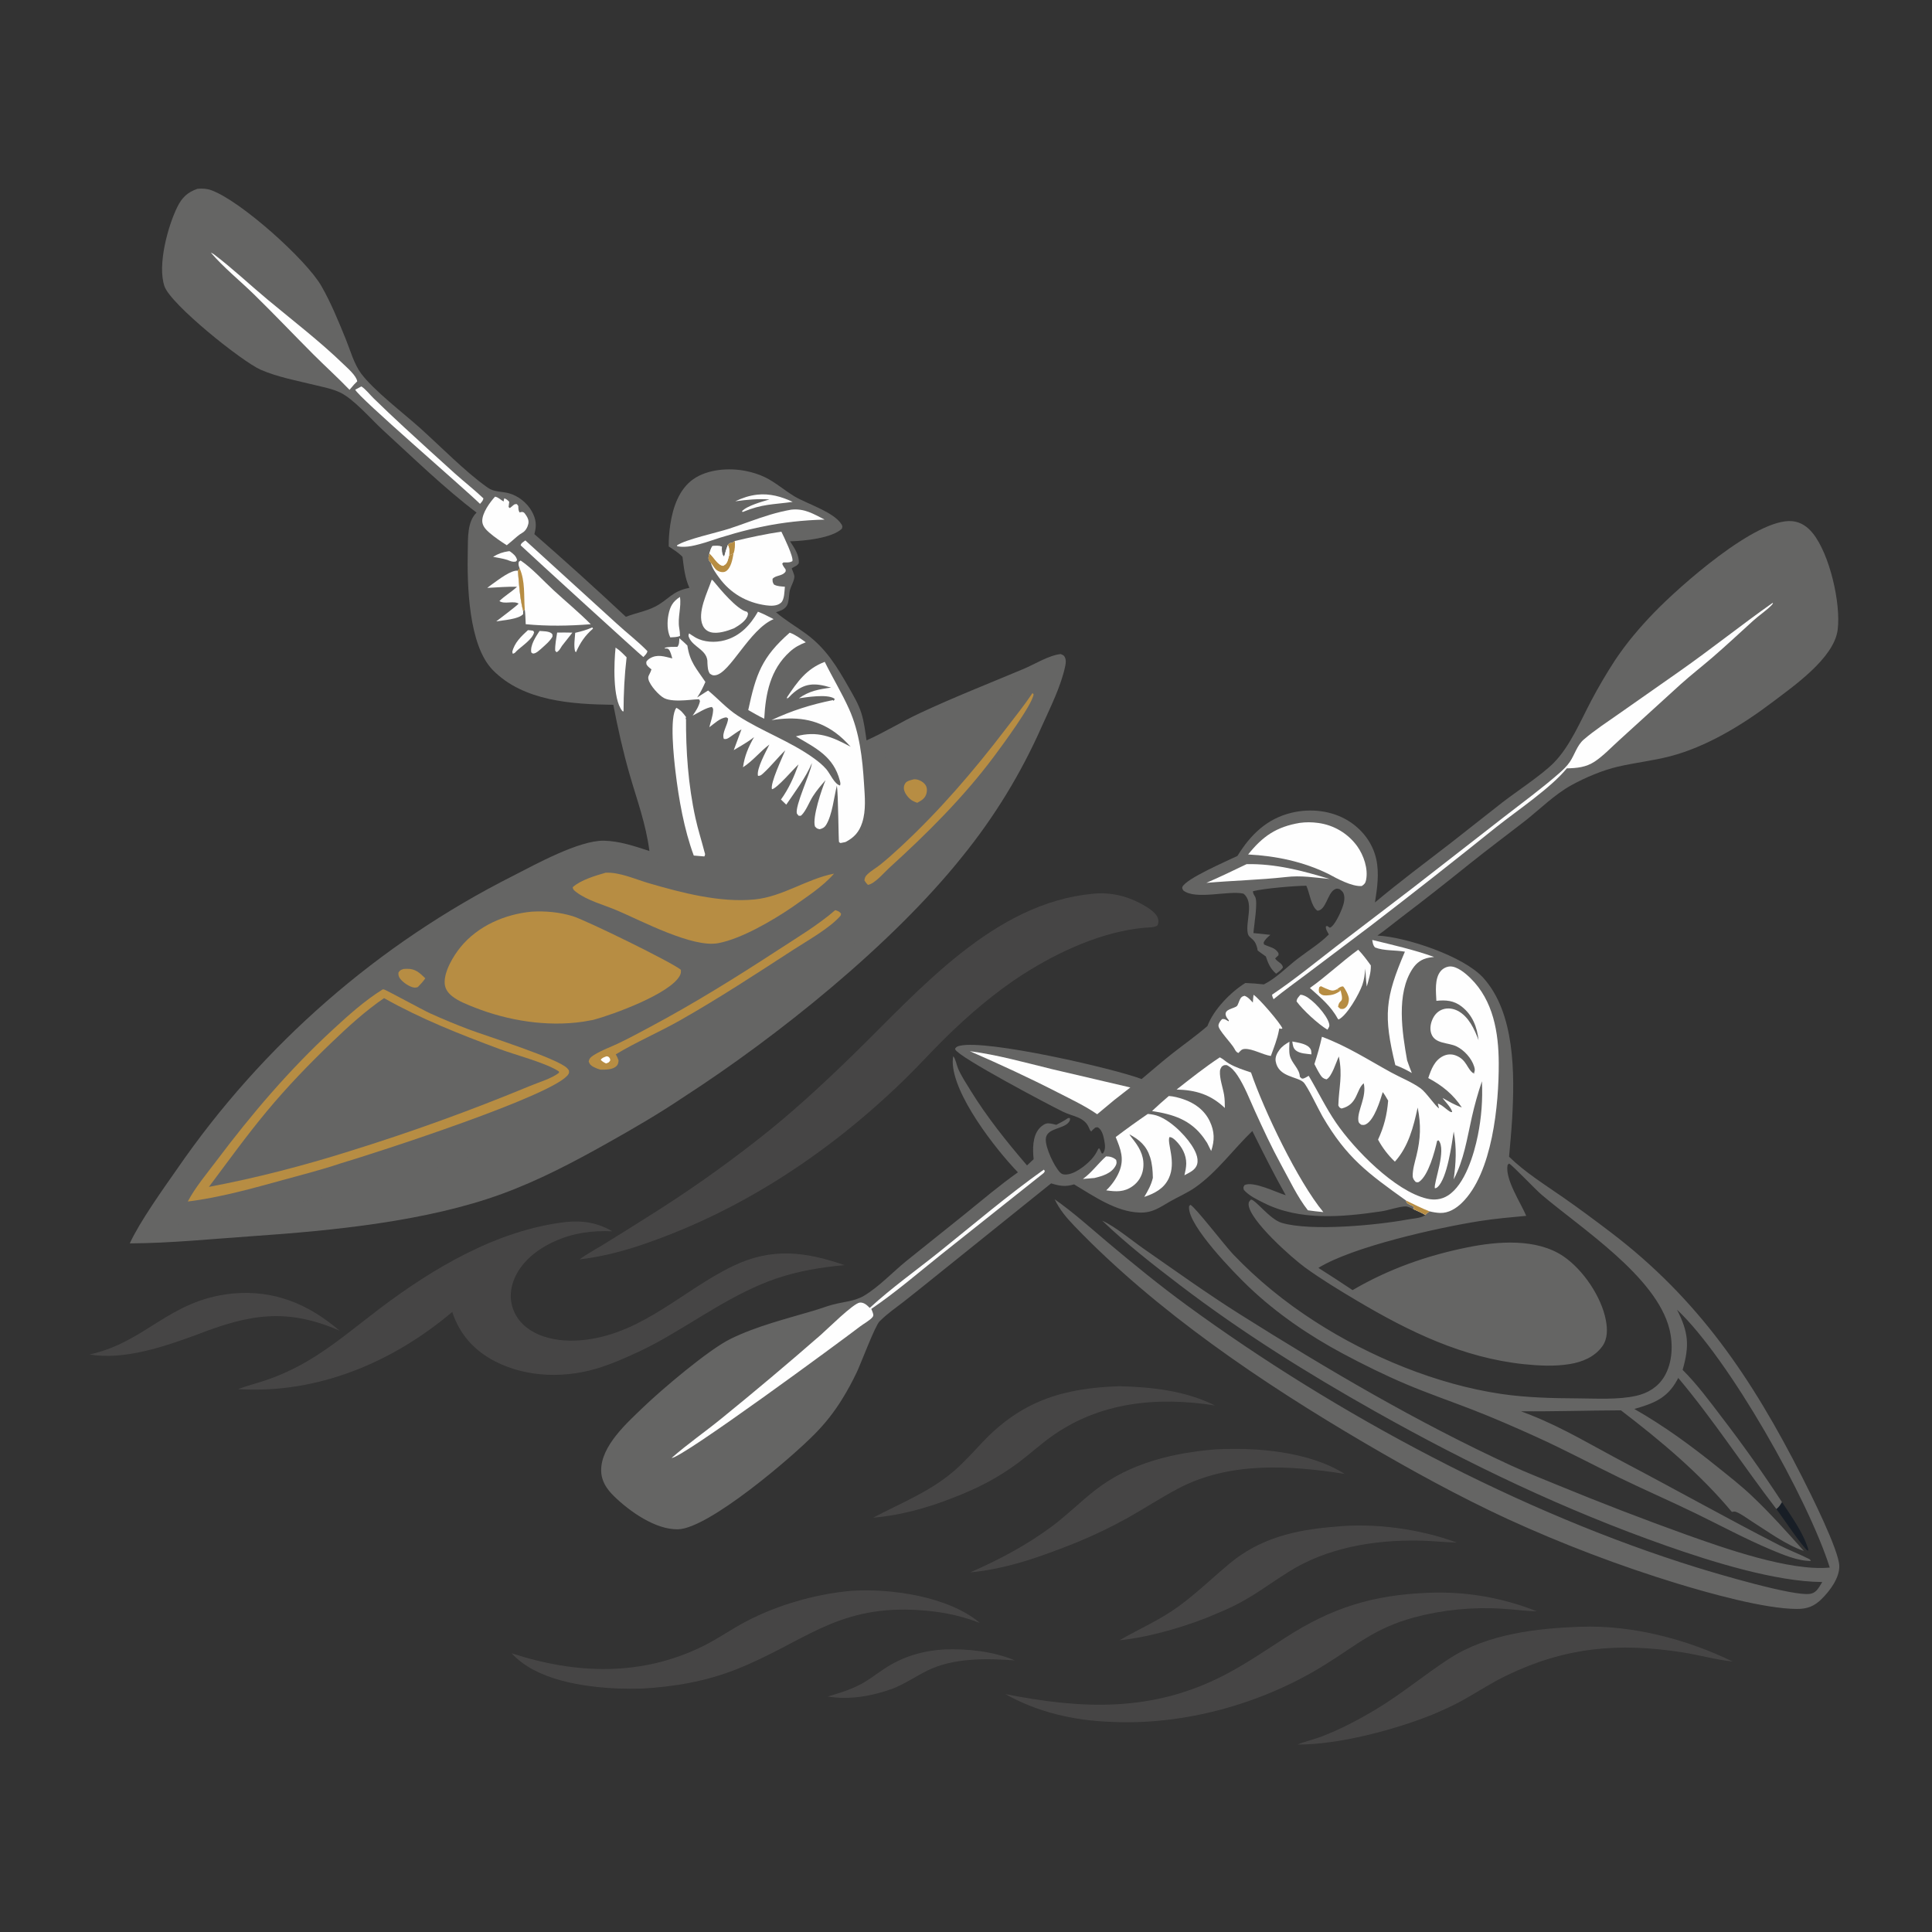 <?xml version="1.0" encoding="UTF-8"?> <svg xmlns="http://www.w3.org/2000/svg" width="1024" height="1024" viewBox="0 0 1024 1024" fill="none"><rect x="0" y="0" width="1024" height="1024" fill="#333333" stroke="none"/><g clip-path="url(#clip0_257_232)"><path d="M944.47 796.125C949.585 803.86 955.705 812.26 958.43 821.195L958.23 822.015C955.295 819.94 944.505 803.785 941.52 799.81C942.895 798.715 943.59 797.63 944.47 796.125Z" fill="url(#paint0_linear_257_232)"></path><path d="M500.825 874.215C513.225 873.865 526.38 875.22 537.9 880.045C522.91 878.95 505.37 878.61 491.556 885.42C485.266 888.525 479.76 892.39 473.157 895.005C462.071 899.005 450.452 901.07 438.702 899.195C444.752 897.405 450.875 895.565 456.456 892.565C460.686 890.29 464.537 887.23 468.54 884.58C478.541 877.965 488.946 874.905 500.825 874.215Z" fill="#888383" fill-opacity="0.23"></path><path d="M122.47 685.695C122.666 685.67 122.861 685.635 123.059 685.615C145.23 683.565 163.264 691.035 179.952 705.27C151.688 692.915 131.616 696.745 104.07 707.505C86.88 713.795 65.808 720.99 47.462 717.91C77.561 711.245 89.297 689.33 122.47 685.695Z" fill="#888383" fill-opacity="0.23"></path><path d="M707.445 809.21C728.56 807.02 752.44 810.36 772.21 817.605C765.425 817.415 758.67 816.65 751.87 816.54C728.075 816.165 703.225 820.28 682.83 833.21C668.375 842.375 661.335 848.58 644.63 855.305C630.315 861.655 608.91 867.885 593.38 869.37C604.075 863.17 614.855 858.65 624.955 851.22C634.295 844.345 642.585 836.35 651.445 828.915C667.745 815.24 686.61 810.83 707.445 809.21Z" fill="#888383" fill-opacity="0.23"></path><path d="M593.26 734.73C610.605 735.17 628.18 737.085 643.92 744.905C613.24 740.135 582.62 743.015 556.84 761.7C551.065 765.89 545.755 770.685 540.07 774.995C529.15 783.27 517.445 789.175 504.69 794.015C491.65 799.19 476.795 803.28 462.796 804.395C477.224 796.775 492.02 791.03 504.74 780.415C510.36 775.72 515.175 770.335 520.165 765.01C541.145 742.6 563.125 735.74 593.26 734.73Z" fill="#888383" fill-opacity="0.23"></path><path d="M644.1 768.205C666.035 767.065 693.79 769.28 712.665 781.19C683.38 776.58 651.64 774.635 624.575 788.895C615.295 793.785 606.475 799.57 597.325 804.71C588.698 809.47 579.807 813.735 570.695 817.485C552.29 824.835 534.075 831.495 514.2 833.405C529.365 826.8 544.2 818.95 557.49 809.055C565.675 802.965 572.84 795.715 580.89 789.5C599.105 775.435 621.59 770.1 644.1 768.205Z" fill="#888383" fill-opacity="0.23"></path><path d="M837.685 862.225C864.82 861.205 894.04 868.795 918.295 880.64C909.5 879.715 900.49 877.145 891.685 875.77C857.855 870.495 829.64 873.015 798.485 888.045C790.11 892.085 782.44 897.245 774.305 901.695C769.56 904.29 764.62 906.445 759.66 908.595C739.17 916.885 709.565 924.71 687.69 924.655C691.855 922.925 696.38 921.985 700.62 920.35C710.545 916.535 720.08 911.49 729.195 906.045C742.815 897.905 755.07 887.56 768.38 878.97C788.41 866.04 814.36 863.03 837.685 862.225Z" fill="#888383" fill-opacity="0.23"></path><path d="M450.84 843.205C450.871 843.2 450.902 843.195 450.934 843.195C471.922 841.725 502.795 846.125 519.355 860.185C507.87 855.75 496.525 853.77 484.247 853.235C442.529 851.42 425.363 870.925 390.085 884.84C373.995 891.185 357.324 894.025 340.125 894.985C335.895 895.089 331.662 895.069 327.433 894.925C309.097 894.13 284.193 890.56 271.18 876.27C305.297 887.435 340.286 888.655 373.115 872.24C380.76 868.415 387.776 863.43 395.342 859.46C412.058 850.68 432.022 844.925 450.84 843.205Z" fill="#888383" fill-opacity="0.23"></path><path d="M756.765 844.22C776.491 843.37 796.174 846.71 814.515 854.02C808.545 853.925 802.545 853.03 796.58 852.68C780.79 851.638 764.936 853.173 749.64 857.225C728.615 862.97 719.64 871.525 702.05 882.465C668.825 903.135 627.28 914.665 588.125 912.585C568.775 911.825 549.805 907.425 532.865 897.915C573.55 905.925 610.765 907.635 648.98 887.82C660.24 881.98 670.615 874.865 681.25 868.015C705.92 852.12 727.38 845.415 756.765 844.22Z" fill="#888383" fill-opacity="0.23"></path><path d="M300.027 647.69C308.737 646.74 316.93 648.14 324.498 652.6C313.716 652.18 304.016 653.405 294.092 657.865C284.581 662.135 275.605 669.13 272.031 679.28C270.068 684.86 270.221 690.68 272.864 696.015C275.914 702.17 281.598 706.135 287.972 708.295C295.023 710.685 302.813 711.015 310.162 710.135C341.016 706.44 361.964 683.8 388.6 670.975C409.024 661.14 426.909 663.36 447.59 670.545C435.236 671.685 423.023 673.655 411.25 677.705C388.908 685.385 369.279 699.895 348.742 711.25C341.762 715.11 334.459 718.4 327.112 721.49C324.36 722.56 321.599 723.65 318.794 724.58C300.617 730.58 279.708 730.41 262.453 721.575C251.343 715.88 243.575 707.185 239.699 695.34C208.072 722.16 168.119 738.92 126.216 736.255C130.729 734.53 135.502 733.36 140.091 731.825C147.994 729.195 155.599 725.743 162.781 721.525C176.438 713.59 188.475 703.25 201.027 693.745C229.593 672.125 263.733 651.84 300.027 647.69Z" fill="#888383" fill-opacity="0.23"></path><path d="M579.28 473.702C586.185 472.932 593.655 474.098 600.055 476.772C603.905 478.383 612.44 482.492 613.71 486.714C614.065 487.898 614.135 489.194 613.525 490.312C612.775 491.677 607.81 491.594 606.335 491.732C584.16 493.807 561.37 504.25 542.72 516.1C527.64 525.68 513.325 537.965 500.635 550.5C493.322 557.725 486.424 565.36 479.043 572.525C438.436 611.92 390.591 643.37 336.614 660.945C326.849 664.01 317.375 666.3 307.191 667.495C311.084 664.61 315.584 662.23 319.721 659.685C327.245 655.053 334.739 650.373 342.202 645.645C362.506 633.004 382.118 619.284 400.954 604.545C419.074 590.47 436.172 574.645 452.582 558.62C487.979 524.05 526.81 478.629 579.28 473.702Z" fill="#888383" fill-opacity="0.23"></path><path d="M728.745 478.32C741.915 467.308 755.57 457.099 769.16 446.629L796.215 425.356C803.825 419.469 817.115 410.764 823.425 404.406C832.145 395.62 837.705 382.109 843.47 371.229C847.317 363.945 851.496 356.841 855.995 349.94C862.115 340.756 869.12 332.507 876.79 324.585C889.815 311.122 930.85 274.407 949.95 276.237C954.475 276.67 957.975 279.133 960.79 282.6C969.735 293.628 975.815 319.848 973.99 333.873C972.025 348.947 950.36 363.871 938.925 372.529C923.275 384.378 904.315 395.869 885.24 400.831C876.085 403.213 866.72 404.205 857.545 406.339C849.305 408.254 840.395 412.053 832.965 416.117C823.825 421.119 815.955 429.161 807.725 435.559C798.065 443.067 788.235 450.357 778.695 458.022C766.79 467.592 754.875 477.02 742.69 486.237C738.485 489.417 734.4 492.865 730.07 495.865C745.11 496.589 775.775 506.76 786.18 518.28C803.02 536.925 802.84 569.13 801.47 592.91C801.08 599.64 800.425 606.365 799.835 613.08C808.31 621.35 818.66 627.81 828.35 634.54C836.86 640.455 845.22 646.685 853.47 652.95C900.465 688.62 928.68 730.745 955.08 782.675C959.67 791.695 974.715 821.755 974.865 830.005C974.985 836.39 969.9 843.13 965.545 847.46C961.625 851.36 957.89 852.805 952.33 852.775C935.115 852.685 905.815 844.415 889.175 839.365C858.34 829.925 828.165 818.448 798.85 805.01C773.085 793.08 747.83 779.18 723.34 764.83C669.315 733.165 612.96 695.14 569.42 649.765C565.21 645.38 561.62 641.13 558.98 635.635C569 642.65 578.02 650.845 587.365 658.705C600.825 670.025 614.73 681.37 628.92 691.745C707.96 749.555 805.95 801.885 899.565 830.865C909.6 833.97 950.635 846.205 959.39 844.775C961.67 844.4 963.005 843.02 964.215 841.15C964.769 840.276 965.311 839.394 965.84 838.505C940.925 838.35 906.695 827.545 883.235 819.3C829.395 800.375 778.535 776.04 728.865 748.08C692.915 727.84 658.26 706.205 625.42 681.17C611.35 670.44 596.95 659.23 584.195 646.975C591.15 650.14 599.835 657.445 606.365 661.99C623.2 673.71 640.025 685.795 657.38 696.72C703.65 725.835 751.255 753.895 800.975 776.78C809.23 780.58 817.75 783.88 826.145 787.355C848.484 796.548 871.028 805.234 893.76 813.405C913.91 820.595 948.745 832.91 969.815 830.84C958.375 794.575 916.465 720.165 888.855 694.15C894.945 706.135 895.535 713.115 891.825 726.055C899.515 733.74 905.995 742.5 912.555 751.13C923.762 765.717 934.408 780.726 944.47 796.125C943.59 797.63 942.895 798.715 941.52 799.81C923.885 776.865 908.155 752.5 889.5 730.325C889.31 730.695 889.125 731.07 888.925 731.435C883.53 741.31 876.305 743.84 866.235 746.785C882.1 755.83 896.195 766.17 910.41 777.61C916.56 782.56 922.815 787.43 928.55 792.87C938.16 801.98 947.28 812.115 956.055 822.035C946.355 818.69 937.155 811.82 928.515 806.385C925.985 804.795 923.055 802.495 920.295 801.4C919.33 801.02 918.915 801.155 917.935 801.35C900.645 780.73 880.42 763.815 859.125 747.505C841.45 747.565 823.84 748.16 806.145 748C807.885 748.664 809.622 749.337 811.355 750.02C828.655 756.85 844.72 766.64 861.145 775.285C888.545 789.71 915.565 804.885 943.115 819.015C948.1 821.57 953.345 823.535 958.335 826.035C959.21 826.47 959.38 826.415 959.785 827.35C952.875 827.385 944.725 823.915 938.36 821.23C925.075 815.63 912.185 808.69 899.215 802.36C885.705 795.765 871.9 789.8 858.38 783.225C843.745 776.11 829.375 768.435 814.55 761.705C803.27 756.585 791.76 751.555 780.21 747.08C768.555 742.56 756.72 738.495 745.205 733.615C733.85 728.8 722.61 723.25 711.735 717.44C693.79 707.845 676.725 696.2 661.965 682.15C654.21 674.765 629.795 649.76 630.215 639.86C630.25 639.03 630.3 639.24 630.96 638.58C633.555 639.83 649.28 660.29 653.49 664.705C666.59 678.455 681.04 690.16 697.005 700.44C726.02 719.12 761.51 733.79 795.765 738.83C809.155 740.8 822.9 741.095 836.415 741.17C846.265 741.225 857.63 741.97 867.265 739.8C873.44 738.405 878.78 735.14 882.085 729.64C886.48 722.335 886.855 712.485 884.815 704.375C877.805 676.505 837.95 651.015 817.02 633.175C813.645 630.3 802.005 617.965 799.85 616.695L799.07 617.435C797.495 624.81 806.1 637.645 808.935 644.42C800.725 645.185 792.51 645.9 784.365 647.18C762.205 650.66 716.895 660.79 698.775 672.005C704.863 675.861 710.905 679.787 716.9 683.785C735.955 672.63 756.095 665.515 777.68 661.145C793.655 657.905 814.32 656.2 828.575 665.83C839.06 672.915 848.825 687.335 851.15 699.795C852 704.365 852.135 709.55 849.32 713.485C845.215 719.215 838.715 721.88 831.98 722.985C824.155 724.27 815.85 723.88 807.995 723.075C775.485 719.745 746.715 705.735 719.015 689.27C709.76 683.765 700.42 678.115 691.7 671.79C684.93 666.88 662.15 646.78 661.78 638.38C661.72 637.06 662.175 636.725 662.995 635.82C665.405 635.715 672.955 646.245 679.33 648.135C694.875 652.745 729.95 649.35 746.025 646.365C748.655 645.875 752.795 645.69 754.98 644.325C755.145 644.22 755.28 644.085 755.435 643.965C753.465 642.705 751.12 641.82 749 640.835C747.74 640.23 746.14 639.34 744.71 639.425C740.65 639.675 736.22 641.435 732.08 642.045C711.565 645.065 689.04 647.185 669.93 637.62C666.245 635.775 662.01 633.805 659.255 630.65C658.955 629.25 658.905 629.325 659.65 628.105C664.4 625.9 676.395 631.98 681.465 633.485C675.15 622.34 669.47 610.92 663.765 599.46C653.645 609.185 645.1 621.205 633.51 629.345C629.4 632.225 624.655 634.255 620.29 636.725C614.635 639.93 610.98 642.91 604.045 642.69C591.475 642.29 579.735 633.965 569.275 627.735C564.705 629.14 561.615 628.6 557.125 627.205L495.477 676.765C489.98 681.165 484.517 685.615 478.96 689.94C474.832 693.155 470.497 696.11 466.769 699.79C466.581 699.975 466.378 700.15 466.191 700.335C463.781 702.745 456.387 722.485 454.17 727.18C451.815 732.179 449.171 737.037 446.253 741.73C442.199 748.302 437.413 754.392 431.986 759.885C419.823 772.375 375.628 810.13 359.409 810.555C347.424 810.865 333.624 801 325.461 793.04C321.535 789.21 318.657 784.965 318.631 779.285C318.571 766.315 332.384 754.08 341.069 745.74C350.7 736.485 375.506 715.39 387.163 709.66C401.13 702.795 416.793 698.99 431.66 694.565C434.966 693.58 438.214 692.305 441.542 691.43C446.979 690 453.024 689.695 457.912 686.795C465.842 682.085 473.017 674.365 480.208 668.495L510.95 643.865C520.315 636.29 529.695 628.305 539.525 621.355C527.705 609.125 505.05 580.15 504.965 562.725C504.96 561.755 505.085 560.785 505.22 559.83C506.315 560.72 507.15 564.83 507.785 566.305C509.505 570.305 512.09 574.2 514.38 577.92C523.09 592.07 533.53 605.1 544.34 617.695L547.85 614.41C547.335 609.12 547.155 602.32 550.87 598.06C551.875 596.905 553.785 595.415 555.405 595.39C556.875 595.37 558.445 595.84 559.87 596.175C562.015 595.07 564.11 593.99 566.095 592.6L567.09 592.575C567.24 593.72 566.98 594.235 566.22 595.085C563.14 598.52 554.545 597.965 554.29 603.76C554.09 608.275 558.62 618.02 561.79 621.35C562.58 622.18 563.215 622.44 564.355 622.51C569.12 622.79 575.28 617.925 578.425 614.52C580.035 612.78 581.175 610.98 582.14 608.825L582.75 608.7L583.935 611.34L584.605 611.345C586.13 609.125 585.71 606.74 585.24 604.2C584.85 602.1 584.09 599.005 582.2 597.725C581.57 597.295 581.255 597.52 580.56 597.635C579.745 598.295 579.02 598.895 578.37 599.715C577.68 599.105 577.525 598.615 577.19 597.79C576.03 594.93 573.885 593.325 571.085 592.175C568.5 591.115 565.815 590.43 563.3 589.195C555.64 585.44 508.29 560.445 506.33 556.275C506.27 556.14 506.24 555.995 506.195 555.85C506.885 554.775 507.53 554.565 508.74 554.275C522.995 550.87 590 566.225 605.095 571.915C610.59 567.33 616.005 562.58 621.635 558.165C627.75 553.375 634.1 548.905 639.97 543.805C643.26 535.06 652.21 525.885 660.06 521.005C663.36 521.13 666.595 521.38 669.875 521.75C676.525 518.395 681.83 512.76 687.685 508.225C693.075 504.05 699.575 500.12 704.33 495.273C703.585 493.879 702.575 492.601 702.745 491.01L703.375 490.75L704.89 491.711C707.38 490.681 710.265 484.164 711.27 481.614C712.2 479.257 713.13 475.961 712.08 473.486C711.655 472.479 710.855 471.917 710.035 471.255C708.68 470.937 708.39 470.785 707.13 471.569C703.56 473.788 702.78 482.387 698.295 482.711C694.875 480.534 694.135 473.09 692.375 469.451C686.285 469.499 669.685 470.877 664.085 472.376C664.12 473.596 664.625 474.247 665.225 475.251C666.86 477.979 664.59 490.674 664.35 494.547L673.33 495.491C671.88 496.776 670.475 497.829 669.735 499.667L669.97 500.59C672.915 502.085 675.83 502.1 677.64 505.22L677.63 506.29L675.84 507.99C676.95 509.885 680.11 510.715 679.915 512.92C678.84 514.24 677.74 515.105 676.35 516.085C673.23 513.285 672.22 510.765 670.915 506.93C669.475 505.9 667.985 504.9 666.6 503.805C665.475 496.79 662.055 497.903 661.355 494.698C660.015 488.585 664.94 478.222 659.04 473.633C651 471.86 633.59 477.179 627.13 471.92C626.85 471.289 626.39 470.788 626.685 470.1C628.6 465.669 650.3 456.372 655.875 453.655C662.74 442.489 671.435 433.928 684.54 430.78C694.635 428.355 705.865 429.572 714.76 435.12C722.08 439.688 727.525 446.82 729.425 455.287C731.1 462.766 729.96 470.861 728.745 478.32Z" fill="#656564"></path><path d="M684.94 552.015C687.6 552.535 692.02 553.09 693.95 555.165C695.155 556.46 694.98 557.185 695.085 558.835C692.49 558.5 689.07 558.47 686.935 556.825C685.315 555.575 685.23 553.895 684.94 552.015Z" fill="#FEFEFE"></path><path d="M586.22 612.915C588.225 612.88 590.075 613.385 591.57 614.755C591.88 615.965 591.945 616.605 591.35 617.755C589.15 621.99 584.295 623.32 580.075 624.37L573.96 624.865C578.66 621.475 581.92 616.765 586.22 612.915Z" fill="#FEFEFE"></path><path d="M689.285 527.21C690.195 527.3 690.84 527.475 691.675 527.88C695.98 529.96 703.06 537.66 704.395 542.315C704.86 543.94 704.43 544.37 703.555 545.755C698.605 542.775 690.57 535.355 687.22 530.795C687.28 529.255 688.34 528.325 689.285 527.21Z" fill="#FEFEFE"></path><path d="M660.715 458.014C675.96 457.708 690.27 461.462 704.72 465.867C696.68 465.151 689.605 463.863 681.505 464.858C667.465 466.408 653.435 466.711 639.41 467.937C646.605 464.82 653.65 461.416 660.715 458.014Z" fill="#FEFEFE"></path><path d="M619.5 580.905C622.035 581.045 624.74 581.785 627.145 582.59C633.195 584.615 638.39 588.4 641.19 594.265C643.785 599.715 643.83 604.495 641.94 610.06L639.815 605.79C639.25 604.88 638.655 604 638.025 603.135C630.975 593.45 621.915 590.65 610.59 588.865C613.48 586.115 616.485 583.51 619.5 580.905Z" fill="#FEFEFE"></path><path d="M727.325 498.191C738.42 500.91 749.335 503.33 760.105 507.215C759.155 507.315 758.21 507.43 757.27 507.605C753.56 508.285 750.845 510.235 748.745 513.375C739.89 526.61 743.19 547.345 745.8 562.005C746.53 564.27 747.445 566.49 748.295 568.72C745.435 567.04 742.66 565.69 739.55 564.535C733.185 538.25 734.095 528.985 744.625 504.41C739.565 503.505 733.49 504.035 728.79 502.17C727.6 500.8 727.645 499.951 727.325 498.191Z" fill="#FEFEFE"></path><path d="M719.88 503.36C722.39 505.955 724.46 508.765 726.565 511.7C726.715 515.525 725.42 519.245 724.425 522.895C723.955 519.78 723.875 516.525 723.65 513.38C723.375 516.365 723.065 519.205 722.06 522.055C720.34 526.895 713.95 538.265 709.43 540.38L708.93 539.755C705.4 533.235 699.72 528.515 694.275 523.66C703.135 517.36 711.08 509.79 719.88 503.36Z" fill="#FEFEFE"></path><path d="M710.59 525.055C708 526.91 706.18 527.485 702.98 527.595C701.205 527.655 700.49 527.385 699.22 526.175C698.88 524.96 698.925 524.39 699.255 523.18L700.1 522.7C701.57 523.405 703.07 524.135 704.61 524.67C706.23 525.23 707.12 525.075 708.625 524.335L710.59 525.055Z" fill="#B78D43"></path><path d="M708.625 524.335C709.83 523.495 710.375 522.845 711.87 522.82C713.055 524.06 714.94 527.75 714.945 529.49C714.95 531.085 714.435 532.97 713.18 534.055C712.165 534.93 711.605 534.835 710.4 534.7L709.195 533.645C709.88 528.99 712.53 532.475 710.59 525.055L708.625 524.335Z" fill="#B78D43"></path><path d="M664.39 527.265C667.09 528.885 678.555 542.16 679.705 545.095C678.885 545.47 678.895 545.3 678.075 545.06C678 545.425 677.92 545.79 677.85 546.155C676.99 550.82 675.18 555.235 673.575 559.69C669.12 559.01 664.01 555.82 659.81 555.96C658.025 556.015 657.55 556.935 656.375 558.11C655.225 557.655 654.82 556.86 654.255 555.8C652.755 552.97 645.645 545.88 645.81 543.54C645.905 542.245 646.865 541.035 647.715 540.155C649.23 539.925 649.845 540.59 651.16 541.325L651.33 540.84C650.65 539.99 650.02 539.27 649.705 538.2C648.715 534.81 654.155 534.6 655.6 533.21C656.12 532.71 656.845 530.345 657.25 529.615C657.92 528.405 658.345 528.115 659.65 527.8C661.54 528.5 662.69 529.945 664.035 531.375C664.105 530 664.255 528.635 664.39 527.265Z" fill="#FEFEFE"></path><path d="M514.025 557.145C528.765 559.085 543.15 563.145 557.57 566.665L599.1 576.38L590.475 583.12L581.535 590.575C575.09 586.145 567.84 582.715 560.89 579.155C545.41 571.22 529.96 564.09 514.025 557.145Z" fill="#FEFEFE"></path><path d="M646.54 560.41C648.21 561.2 649.735 562.74 651.37 563.695C654.975 565.805 659.12 567.085 663.055 568.435L662.975 568.19C669.855 588.44 687.88 626.085 701.4 642.445C698.657 642.194 695.921 641.871 693.195 641.475C687.6 634.345 683.35 625.19 678.975 617.265C673.92 607.995 669.49 598.445 665.125 588.845C662.285 582.605 659.715 575.785 655.94 570.06C654.42 567.75 652.73 565.815 650.255 564.535C648.755 564.49 648.72 564.48 647.51 565.365C647.06 566.12 646.665 566.78 646.605 567.68C646.34 571.615 648.115 576.35 648.785 580.28C649.17 582.565 649.165 584.94 649.195 587.255C641.68 580.11 633.81 577.73 623.625 577.475C631.12 571.6 638.585 565.655 646.54 560.41Z" fill="#FEFEFE"></path><path d="M553.25 619.93L553.765 620.615C553.59 621.25 553.42 621.53 552.9 621.945L498.865 664.9C486.742 674.59 474.615 685.055 461.798 693.755C462.042 694.325 462.314 694.91 462.503 695.505C462.803 696.45 463.157 697.18 462.486 698.06C461.188 699.755 457.754 701.61 455.919 703.015C446.361 710.355 361.282 773.045 355.985 772.735C364.281 765.44 373.636 758.95 382.24 751.955C400.086 737.468 417.673 722.664 434.992 707.55C438.27 704.715 452.379 690.66 455.732 690.395C457.954 690.225 459.535 691.78 460.981 693.22C472.645 682.495 485.841 673.155 498.198 663.235C516.375 648.645 534.225 633.42 553.25 619.93Z" fill="#FEFEFE"></path><path d="M608.35 590.415C609.39 590.495 610.4 590.625 611.425 590.83C618.82 592.31 627.47 600.745 631.515 606.875C633.335 609.64 635.46 613.635 634.505 617.05C633.62 620.22 630.425 621.455 627.775 622.915C628.24 620.895 628.71 618.795 628.73 616.71C628.765 612.145 626.505 607.89 623.32 604.725C622.36 603.77 621.225 602.705 619.815 602.685C618.46 606.09 623.59 615.835 619.47 624.55C616.87 630.055 611.955 632.54 606.495 634.385C608.47 631.035 610.135 628.105 611.04 624.29C610.975 620.58 610.715 616.92 609.585 613.35C607.655 607.26 603.985 604.115 598.585 601.215C599.335 602.435 600.25 603.52 601.12 604.655C604.6 609.185 606.76 613.935 605.835 619.82C605.558 621.576 604.934 623.259 604.001 624.772C603.068 626.286 601.844 627.599 600.4 628.635C595.86 631.935 591.55 631.655 586.33 630.905C589.145 628.21 591.635 624.755 593.15 621.14C596.035 614.26 593.995 609.125 591.345 602.665C596.914 598.445 602.584 594.36 608.35 590.415Z" fill="#FEFEFE"></path><path d="M688.865 436.154C692.085 435.691 695.49 435.73 698.71 436.188C702.802 436.735 706.74 438.107 710.285 440.222C713.831 442.336 716.909 445.149 719.335 448.49C722.775 453.3 725.25 460.459 724.05 466.413C723.72 468.063 723.12 468.744 721.73 469.626C716.53 469.97 708.67 465.696 704.17 463.242C690.745 456.651 676.365 453.669 661.535 452.887C669.295 443.174 676.555 438.225 688.865 436.154Z" fill="#FEFEFE"></path><path d="M939.46 319.578L939.73 319.76C939.42 320.227 939.32 320.413 938.88 320.858C936.015 323.761 932.345 326.15 929.295 328.918C922.1 335.444 915.035 342.069 907.675 348.417C902.125 353.204 896.305 357.726 890.85 362.618L858.555 392.013C854.315 395.802 849.89 400.572 845.16 403.685C840.575 406.7 835.74 407.144 830.45 407.241C821.91 417.686 804.18 429.542 793.3 438.184C771.21 455.949 748.918 473.464 726.43 490.723L692.125 516.58C686.42 520.91 680.52 525.03 675.02 529.615C674.57 528.76 674.335 528.16 674.225 527.2C686.12 519.21 696.995 510.27 708.315 501.54L748.755 470.65L796.72 433.342C806.66 425.606 817.005 418.068 826.475 409.77C828.495 407.997 830.545 406.032 832.055 403.797C834.635 399.985 835.84 395.061 839.4 391.992C845.21 386.987 852.035 382.556 858.315 378.14L890.21 355.782C906.9 344.061 922.805 331.332 939.46 319.578Z" fill="#FEFEFE"></path><path d="M761.31 530.465C761.09 525.64 760.26 518.625 763.63 514.67C764.81 513.285 766.65 512.34 768.465 512.245C772.25 512.045 776.805 515.925 779.395 518.47C791.485 530.32 794.3 547.29 794.365 563.495C794.46 585.18 791.075 621.825 774.765 637.6C771.71 640.555 767.69 643.045 763.28 642.88C761.375 642.81 759.485 642.485 757.64 642.025C756.765 642.675 756.145 643.13 755.435 643.965C753.465 642.705 751.12 641.82 749 640.835L749.495 640.09C748.98 639.105 748.315 639.07 747.39 638.6C745.955 637.87 745.66 637.84 745.16 636.26C725.11 621.905 713.76 613.745 700.94 591.7C698.93 588.245 692.835 575.405 690.84 573.595C687.415 570.49 677.585 570.91 676.14 562.54C675.745 560.23 676.845 558.185 678.18 556.385C679.59 554.485 681.42 553.33 683.43 552.145C683.39 554.43 683.12 557.155 683.61 559.38C684.515 563.48 688.875 566.525 688.94 570.69C689.585 571.295 689.77 571.85 690.77 571.64C691.64 571.455 692.825 570.63 693.635 570.205C698.56 578.48 702.71 587.17 708.165 595.13C717.72 609.075 739.29 631.31 756.325 635.31C760.195 636.22 764.015 635.81 767.405 633.665C776.5 627.91 781.28 611.74 783.29 601.75C785.199 592.332 785.924 582.713 785.45 573.115C783.315 579.415 781.517 585.824 780.065 592.315C777.52 603.605 775.945 614.745 770.465 625.1C771.725 616.375 772.095 608.44 770.495 599.735C769.455 606.44 767.105 624.385 761.985 629.125C761.58 629.5 761.05 629.825 760.49 629.8C759.835 626.735 766.87 609.35 762.44 604.395L761.715 604.675C760.44 610.355 757.12 622.975 752.195 626.345C751.48 626.835 751.2 626.61 750.405 626.505C749.46 625.545 748.775 624.65 748.76 623.255C748.72 619.765 749.885 616.035 750.715 612.67C752.93 603.665 753.255 596.175 751.39 587.03C749.17 597.26 746.55 607.67 739.325 615.7C735.746 612.31 732.731 608.371 730.395 604.03C733.585 597.095 735.135 590.955 735.745 583.355C734.84 581.82 733.975 580.245 732.885 578.83C731.535 583.315 728.445 593.48 724.05 595.84C723.025 596.39 722.595 596.28 721.495 596.14C720.46 595.33 720.07 595.185 719.935 593.78C719.425 588.545 724.495 581.305 722.8 574.155C718.73 577.52 719.72 585.45 711.06 587.54C709.905 587.075 709.945 587.02 709.345 585.915C709.625 576.135 711.715 570.32 709.615 559.945C708.21 562.855 705.9 570.74 703.08 572.08C701.42 571.715 700.685 571.08 699.765 569.635C698.615 567.83 697.63 565.885 696.655 563.98C698.22 559.165 699.57 554.46 700.65 549.51C713.905 554.425 725 561.635 737.27 568.38C742.385 571.195 748.185 573.43 752.9 576.81C756.005 579.035 760.915 586.55 762.7 587.435L762.085 585C764.31 585.16 768.54 590.215 769.655 589.355C769.465 587.16 764.52 582.34 764.665 581.975C768.115 583.95 771.03 585.62 774.79 586.995C770.315 580.07 764.24 575.23 757.01 571.395C758.545 566.805 760.345 561.88 765.06 559.665C766.072 559.182 767.171 558.911 768.292 558.868C769.412 558.825 770.529 559.011 771.575 559.415C777.61 561.71 777.45 566.77 781.185 569.06L781.605 568.64L780.605 568.715L781.085 569.055C781.8 567.585 781.83 566.91 781.335 565.3C779.99 560.93 776.035 556.55 771.93 554.585C767.495 552.465 760.555 553.39 758.62 547.87C757.685 545.21 758.26 542.2 759.49 539.735C760.59 537.515 762.365 535.76 764.74 534.965C767.34 534.095 770.235 534.51 772.64 535.76C778.42 538.765 781.515 545.525 783.665 551.325C782.875 544.335 780.49 538 774.735 533.51C770.61 530.285 766.335 529.925 761.31 530.465Z" fill="#FEFEFE"></path><path d="M745.16 636.26C749.28 638.265 753.37 640.365 757.64 642.025C756.765 642.675 756.145 643.13 755.435 643.965C753.465 642.705 751.12 641.82 749 640.835L749.495 640.09C748.98 639.105 748.315 639.07 747.39 638.6C745.955 637.87 745.66 637.84 745.16 636.26Z" fill="#B78D43"></path><path d="M104.715 100.055C107.251 99.871 109.62 99.949 112.038 100.831C127.612 106.513 162.343 137.604 170.377 151.664C175.461 160.56 179.417 170.304 183.276 179.779C185.609 185.507 187.622 192.865 191.309 197.851C197.979 206.871 213.936 219.044 222.716 226.932C233.265 236.408 246.537 249.945 257.849 257.994C258.119 258.187 258.395 258.373 258.664 258.568C261.7 260.776 266.02 260.454 269.592 261.402C274.59 262.727 279.3 266.436 281.819 270.938C284.207 275.204 284.498 278.476 283.23 283.096C299.654 297.42 315.825 312.032 331.736 326.924C336.716 324.944 342.215 324.055 346.997 321.643C354.404 317.909 356.1 313.292 365.39 311.572C362.982 306.177 362.471 300.919 361.735 295.133C359.613 292.901 356.988 291.319 354.433 289.633C354.396 285.69 354.685 281.75 355.298 277.854C356.629 269.048 359.878 259.26 367.505 253.939C375.065 248.663 386.344 247.858 395.176 249.606C398.652 250.294 402.243 251.381 405.434 252.933C411.105 255.689 415.823 259.947 421.211 263.165C427.686 267.031 442.051 271.372 446.036 277.949C446.644 278.952 446.5 279.148 446.22 280.215C440.978 285.291 425.876 286.768 418.724 286.909C421.004 290.349 423.72 294.236 423.366 298.528C422.231 300.253 421.132 300.074 419.614 301.287C419.967 302.146 420.332 303.008 420.628 303.889C420.832 304.497 421.102 305.183 421.033 305.847C420.785 308.235 419.41 310.254 418.742 312.511C418.016 314.965 418.335 319.032 416.992 321.086C415.587 323.237 413.578 323.721 411.281 324.488C416.305 328.826 422.043 332.117 427.372 336.044C437.807 343.733 443.552 353.242 449.814 364.259C452.318 368.665 454.911 372.923 456.474 377.777C457.991 382.487 458.56 387.547 459.276 392.425C468.814 388.158 477.891 382.493 487.419 378.033C505.51 369.563 524.085 362.29 542.495 354.549C548.33 352.095 555.98 347.286 562.205 346.671C562.995 347.043 563.685 347.173 564.175 347.94C565.095 349.383 564.97 351.19 564.64 352.806C562.415 363.735 556.555 375.195 552.01 385.379C541.084 410.069 526.923 433.197 509.9 454.155C472.685 500.69 412.13 549.32 362.096 581.63C349.021 590.425 335.617 598.19 321.88 605.9C303.746 616.08 285.61 625.62 266.038 632.785C226.296 647.335 176.338 652.26 134.111 655.165C112.48 656.655 90.456 658.915 68.792 659.02C73.933 647.735 86.496 630.115 93.878 619.57C139.263 553.678 200.487 500.254 271.918 464.211C284.006 458.027 306.911 445.4 319.971 445.589C328.212 445.707 336.431 448.529 344.203 451.044C342.308 436.554 337.78 424.544 333.777 410.689C330.263 398.524 327.46 385.988 325.069 373.555C303.205 373.29 277.329 371.658 261.178 355.127C248.218 341.862 247.556 309.789 247.929 291.848C248.065 285.308 247.585 276.478 252.599 271.685C235.834 259.013 218.65 242.332 203.018 228.025C196.703 222.245 187.541 211.49 180.255 208.028C176.165 206.084 171.425 205.186 167.05 204.117C157.521 201.79 147.286 199.905 138.265 196.014C128.449 191.779 90.412 161.349 87.154 151.678C83.374 140.451 88.919 120.022 93.944 109.767C96.416 104.722 99.397 101.864 104.715 100.055Z" fill="#656564"></path><path d="M269.632 292.151L270.23 292.198C271.945 293.457 273.631 294.676 274.063 296.875L273.432 297.613C271.697 297.986 270.478 297.371 268.892 296.759C266.45 296.002 263.846 295.622 261.337 295.132C264.092 293.433 266.416 292.628 269.632 292.151Z" fill="#FEFEFE"></path><path d="M313.911 332.534L314.312 333.185C310.074 336.84 307.522 340.625 305.296 345.685L304.789 345.191C304.046 342.202 304.659 338.49 304.875 335.408C308.061 334.659 310.927 333.914 313.911 332.534Z" fill="#FEFEFE"></path><path d="M295.3 335.275C297.987 335.195 300.685 335.278 303.373 335.31L297.891 342.28C296.996 343.616 296.433 344.993 294.967 345.696L294.253 344.846C294.152 341.678 294.84 338.411 295.3 335.275Z" fill="#FEFEFE"></path><path d="M279.819 333.983C280.772 334.034 281.647 334.154 282.586 334.304L283.081 335.078C282.391 338.77 276.434 342.513 273.711 345.145C273.073 345.89 272.754 346.235 271.802 346.517L271.513 345.53C272.675 340.628 276.251 337.27 279.819 333.983Z" fill="#FEFEFE"></path><path d="M285.959 334.43C287.823 334.583 290.923 334.473 292.375 335.731C293.023 336.292 292.803 336.673 292.817 337.461C291.326 340.048 288.801 342.01 286.629 344.029C285.609 344.863 284.441 346.042 283.117 346.318C282.226 346.503 282.278 346.295 281.591 345.81C280.917 341.972 283.954 337.546 285.959 334.43Z" fill="#FEFEFE"></path><path d="M401.34 262.181C407.935 261.452 414.239 263.205 420.133 266.007C409.473 267.512 404.211 267.008 393.726 271.345L393.549 271.342L393.28 270.941C395.788 268.127 404.135 265.789 407.83 264.719C401.575 264.298 395.871 264.847 389.688 265.694C393.602 263.868 397.034 262.687 401.34 262.181Z" fill="#FEFEFE"></path><path d="M360.384 316.388C361.247 321.61 359.058 327.302 359.999 332.823C360.244 334.264 360.394 335.569 360.429 337.029C358.955 337.793 356.908 337.695 355.256 337.833C353.557 334.391 353.559 329.484 354.303 325.779C355.19 321.36 356.62 318.826 360.384 316.388Z" fill="#FEFEFE"></path><path d="M326.271 343.242C328.514 344.677 330.251 346.515 332.109 348.398C330.982 357.989 330.527 367.383 330.487 377.038C329.979 377.025 330.081 377.128 329.742 376.709C324.621 370.394 325.445 350.852 326.271 343.242Z" fill="#FEFEFE"></path><path d="M258.251 311.605C259.195 310.842 260.154 310.122 261.147 309.425C264.048 307.391 271.012 301.906 274.488 302.509C275.124 309.482 275.48 317.098 277.29 323.867V325.485C274.924 328.245 266.567 328.73 263.03 329.343C264.447 328.284 274.477 320.663 274.88 319.929C272.171 318.221 267.331 320.478 264.703 318.555C267.407 315.909 270.735 313.978 273.562 311.431L274.053 310.983C268.789 310.895 263.506 311.314 258.251 311.605Z" fill="#FEFEFE"></path><path d="M191.531 204.817C193.674 206.122 196.207 209.362 198.066 211.167C203.263 216.229 208.528 221.22 213.861 226.14C222.926 234.497 232.041 242.802 241.204 251.052C246.158 255.458 251.376 259.569 256.2 264.118C256.023 265.482 255.282 266.021 254.426 267.057C245.932 258.732 189.699 210.347 188.285 206.544L191.531 204.817Z" fill="#FEFEFE"></path><path d="M419.339 270.132C426.282 269.35 431.126 272.358 437.056 275.388C414.029 276.005 395.467 280.214 373.801 287.547C368.933 288.936 364.08 290.465 358.97 289.554L358.797 289.063C363.427 285.891 379.957 282.323 386.297 280.27C393.701 277.872 400.957 274.937 408.418 272.732C412.006 271.659 415.652 270.791 419.339 270.132Z" fill="#FEFEFE"></path><path d="M278.453 286.434L326.878 330.537C332.188 335.445 338.134 339.939 343.141 345.112C342.92 346.484 341.904 347.224 340.997 348.25C340.45 348.063 281.28 294.117 275.973 289.053C276.134 287.798 277.475 287.202 278.453 286.434Z" fill="#FEFEFE"></path><path d="M418.557 335.333C421.644 336.407 424.433 338.571 427.089 340.426C423.791 341.694 421.205 343.085 418.572 345.483C408.231 354.896 405.773 367.633 405.061 380.927C402.171 379.622 399.365 377.87 396.58 376.341C400.703 357.283 403.711 348.384 418.557 335.333Z" fill="#FEFEFE"></path><path d="M262.395 263.228C264.478 263.722 265.175 264.877 266.945 265.801C266.999 265.122 267.053 264.749 267.306 264.102C268.485 264.557 269.039 265.056 269.904 265.969C269.753 266.893 269.645 267.805 269.562 268.738L270.217 269.296C270.64 268.951 271.064 268.608 271.49 268.268C272.471 267.487 272.608 267.058 273.974 267.208L274.711 268.202C274.77 269.56 274.665 270.43 275.407 271.617C275.652 271.547 276.338 271.335 276.569 271.341C277.827 271.369 278.096 272.108 278.771 273.033C279.746 274.37 280.391 275.965 280.025 277.647C279.635 279.438 278.544 281.44 276.917 282.347C275.858 282.937 274.994 283.596 274.057 284.365C272.303 285.971 270.427 287.462 268.603 288.99C265.391 286.934 262.192 284.773 259.303 282.273C257.485 280.7 255.651 278.718 255.607 276.176C255.532 271.892 259.605 266.282 262.395 263.228Z" fill="#FEFEFE"></path><path d="M377.238 307.238C377.984 307.756 377.762 307.518 378.267 308.14C381.851 312.553 390.391 322.723 395.459 324.134C395.634 324.183 395.811 324.226 395.987 324.272C396.458 325.192 396.55 324.953 396.362 325.827C395.676 329.021 391.69 331.469 389.082 332.997C385.537 334.42 380.334 336.151 376.536 335.046C374.702 334.512 373.322 333.31 372.515 331.582C369.321 324.74 375.048 313.831 377.238 307.238Z" fill="#FEFEFE"></path><path d="M401.728 324.204C404.598 325.344 407.301 326.731 410.04 328.148C397.152 333.578 386.954 356.916 379.122 357.907C377.685 358.089 377.36 357.763 376.202 357.017C375.066 355.29 375.103 353.381 374.948 351.382C375.318 344.477 367.316 343.176 365.173 337.818C364.783 336.842 364.876 336.631 365.232 335.712C365.709 336.036 366.191 336.349 366.673 336.667C367.308 337.084 367.935 337.508 368.595 337.885C373.111 340.47 379.198 340.708 384.133 339.353C392.365 337.093 397.641 331.308 401.728 324.204Z" fill="#FEFEFE"></path><path d="M111.744 133.885C112.327 134.159 112.873 134.406 113.39 134.798C123.151 142.185 132.358 150.905 141.8 158.766C155.24 169.956 169.484 180.868 182.049 193.029C184.124 195.038 188.966 199.206 189.33 202.137L187.64 203.827L185.254 206.611C179.071 200.159 172.345 194.108 166.019 187.769C155.513 177.241 145.281 166.441 134.64 156.049C127.101 148.686 118.596 141.88 111.744 133.885Z" fill="#FEFEFE"></path><path d="M358.478 375.173C360.815 376.342 362.119 377.961 363.606 380.063C363.49 397.957 364.762 416.052 368.603 433.574C369.916 439.563 371.826 445.491 373.361 451.436C373.573 452.256 373.895 452.694 373.543 453.46L373.326 453.933L367.716 453.459C362.585 439.656 359.755 423.512 358.019 408.938C357.208 402.137 354.736 379.897 358.478 375.173Z" fill="#FEFEFE"></path><path d="M275.44 301.279C274.919 299.882 274.614 299.241 274.991 297.736L275.965 297.083C282.305 301.417 287.801 307.675 293.446 312.876C299.976 318.892 306.86 324.537 313.109 330.851C301.598 331.763 290.155 331.961 278.647 330.84C278.501 328.251 278.493 325.573 278.131 323.009L277.29 323.867C275.48 317.098 275.124 309.482 274.488 302.509L275.44 301.279Z" fill="#FEFEFE"></path><path d="M275.44 301.279C278.445 308.126 277.577 315.711 278.131 323.009L277.29 323.867C275.48 317.098 275.124 309.482 274.488 302.509L275.44 301.279Z" fill="#B78D43"></path><path d="M389.473 286.738C397.679 284.776 405.786 283.032 414.138 281.791C415.458 284.459 420.673 295.206 419.988 297.4C418.522 298.311 416.91 298.099 415.247 298.091L414.584 298.754C415.006 299.975 415.656 300.836 416.42 301.853C416.426 302.729 416.604 302.77 415.96 303.47C414.248 305.332 411.085 304.953 409.475 306.753C409.467 308.26 409.431 308.532 410.203 309.803C411.956 310.821 414.022 310.793 416.002 310.976C415.763 313.31 415.802 317.686 414.026 319.38C411.978 321.335 408.498 321.183 405.933 320.823C395.718 319.391 387.125 314.449 381.08 306.099C379.312 303.656 377.516 301.265 376.763 298.301C376.424 297.928 376.14 297.651 375.879 297.203C375.165 295.976 375.68 294.578 376.005 293.313C376.434 291.962 376.786 290.643 377.576 289.449C379.205 289.29 381.08 289.164 382.612 289.753C382.518 291.556 382.498 293.24 383.441 294.832L383.925 294.749C384.43 292.724 385.007 290.809 385.764 288.863L386.75 287.9C387.97 287.699 388.551 287.583 389.473 286.738Z" fill="#FEFEFE"></path><path d="M385.764 288.863L386.75 287.9C387.97 287.699 388.551 287.583 389.473 286.738C389.607 289.013 389.581 291.212 388.777 293.382L386.456 294.319C386.545 292.298 386.757 290.692 385.764 288.863Z" fill="#B78D43"></path><path d="M376.763 298.301C376.424 297.928 376.14 297.651 375.879 297.203C375.165 295.976 375.68 294.578 376.005 293.313C376.112 293.407 376.221 293.501 376.328 293.596C378.322 295.39 380.504 299.637 383.293 299.891C384.815 299.046 385.294 298.425 385.803 296.746C386.045 295.945 386.249 295.13 386.456 294.319L388.777 293.382C388.26 296.35 387.475 301.102 384.683 302.828C383.812 303.366 382.536 303.316 381.573 303.023C378.852 302.196 378.431 300.237 376.763 298.301Z" fill="#B78D43"></path><path d="M376.005 293.313C376.435 291.962 376.787 290.643 377.577 289.449C379.206 289.29 381.08 289.164 382.612 289.753C382.518 291.556 382.499 293.24 383.441 294.832L383.926 294.749C384.431 292.724 385.008 290.809 385.764 288.863C386.757 290.692 386.545 292.298 386.456 294.319C386.249 295.13 386.045 295.945 385.803 296.746C385.295 298.425 384.815 299.046 383.293 299.891C380.504 299.637 378.322 295.39 376.328 293.596C376.221 293.501 376.113 293.407 376.005 293.313Z" fill="#FEFEFE"></path><path d="M360.078 338.279C361.561 339.492 362.931 340.821 364.319 342.14C365.628 350.975 369.137 354.357 373.873 361.448C372.581 364.36 371.314 367.068 369.502 369.698L375.314 365.974C380.525 370.273 385.245 375.571 390.908 379.251C403.979 387.746 418.86 392.828 431.488 401.986C433.825 403.681 436.059 405.48 437.952 407.676C440.028 410.083 442.193 415.553 445.25 416.334C445.559 415.281 445.409 414.856 445.137 413.798C441.806 400.867 432.37 396.509 421.848 390.286C433.254 387.181 440.917 390.439 450.856 395.796C448.365 393.054 445.751 390.479 442.749 388.297C432.314 380.712 421.266 379.737 408.896 381.692C419.663 376.625 429.76 373.452 441.415 371.077L441.83 371.451C442.362 370.733 442.215 371.09 442.382 370.432C442.263 370.34 442.153 370.233 442.025 370.154C438.246 367.834 427.769 369.48 423.441 370.105C428.989 366.182 433.967 365.336 440.495 364.448C431.954 361.828 426.307 361.766 419.502 368.178C418.746 368.891 417.753 370.208 416.762 370.491L417.407 369.93L417.022 369.737C422.653 361.319 427.365 354.528 437.133 350.792C441.27 359.197 446.224 367.324 450.047 375.845C455.613 388.25 457.119 402.029 457.953 415.434C458.373 422.19 459.102 429.442 456.989 435.999C455.385 440.977 452.719 443.908 448.145 446.284C447.264 446.489 446.38 446.659 445.493 446.833C445.227 446.645 444.875 446.539 444.695 446.267C444.413 445.842 444.302 420.661 443.563 416.4C442.033 422.525 441.126 431.864 437.884 437.18C437.046 438.554 436.016 439.114 434.47 439.504C433.039 439.207 432.965 439.136 431.96 438.067C430.409 433.365 435.596 418.094 437.544 413.522C435.151 416.273 432.825 418.959 430.853 422.04C428.979 424.968 427.252 429.675 424.866 432.027C424.29 432.596 424.006 432.375 423.263 432.334L422.359 431.219C421.277 427.235 429.19 410.631 430.19 405.204L430.325 404.444C426.993 412.326 421.526 419.405 416.736 426.473L413.923 423.784C418.102 417.955 420.799 411.866 423.234 405.141C420.544 407.588 411.797 417.942 409.156 418.314C408.105 415.281 414.747 401.218 416.192 397.699C412.194 401.55 408.671 406.089 404.615 409.792C403.691 410.635 403.041 411.307 401.748 411.207C400.846 407.457 406.107 398.164 407.784 394.626C402.844 398.321 399.004 403.322 393.802 406.669C394.672 400.554 396.646 396.021 399.653 390.684C396.39 393.335 392.495 395.404 388.907 397.597C390.223 393.918 391.66 390.28 392.984 386.602C390.721 387.845 388.921 389.284 386.796 390.711C385.684 391.457 384.986 391.903 383.659 391.66C382.377 388.546 385.852 384.098 385.902 380.786L385.023 380.22C381.729 380.413 378.565 383.551 375.968 385.447C376.59 382.795 377.717 379.713 377.922 377.038C378.015 375.828 378.126 375.658 377.313 374.707C374.267 375.012 369.927 377.923 367.107 379.304C368.78 376.886 370.331 374.607 370.99 371.707C370.848 371.382 370.832 370.962 370.563 370.732C369.859 370.13 357.34 372.751 352.038 370.029C349.264 368.604 344.499 363.298 343.703 360.122C343.431 359.039 343.638 358.401 344.145 357.472C344.65 356.547 344.969 355.768 345.286 354.762C344.75 354.338 344.05 353.856 343.579 353.345C342.57 352.252 342.505 352.107 342.583 350.707C343.115 349.957 343.607 349.469 344.387 348.993C348.377 346.559 352.102 347.969 356.332 348.971C355.862 347.464 355.464 345.416 354.443 344.197C353.881 343.527 353.088 343.755 352.279 343.714L352.414 343.357C354.519 342.699 356.831 342.865 359.019 342.837C360.117 341.556 359.932 339.932 360.078 338.279Z" fill="#FEFEFE"></path><path d="M559.985 352.526C560.155 355.878 556.77 362.008 555.33 365.212C543.58 391.414 528.97 417.087 511.185 439.686C497.095 457.593 481.035 475.319 463.975 490.415C453.002 500.125 441.143 509.08 429.398 517.84C415.429 528.428 400.918 538.281 385.924 547.36C372.006 555.705 357.625 563.185 343.279 570.755C310.212 588.205 277.479 603.38 241.989 615.37C203.122 628.495 163.268 636.68 122.954 643.795C109.396 646.19 95.785 649.125 82.122 650.775C91.075 635.697 100.738 621.052 111.079 606.89C140.035 568.015 177.287 531.005 217.512 503.895C240.277 487.551 264.843 474.847 289.887 462.486C298.714 458.128 309.688 451.372 319.624 450.595C326.165 450.084 333.578 452.928 339.796 454.789C377.902 466.192 396.538 475.454 434.86 455.768C428.916 450.434 421.22 446.913 415.009 441.705C399.811 428.959 387.315 412.766 375.167 397.211C370.957 391.821 365.997 386.464 363.164 380.203C367.753 384.064 371.728 388.859 375.74 393.306C386.569 405.311 396.493 418.06 407.771 429.663C417.021 439.18 430.746 453.146 445.124 452.986C449.148 452.94 452.839 451.406 455.559 448.417C464.918 438.129 462.01 417.898 461.44 405.112C477.513 398.391 492.971 389.559 508.555 381.756C520.97 375.539 534.195 370.197 545.975 362.845C528.855 366.047 478.593 393.609 461.208 403.594L460.372 397.966C491.586 378.342 526.12 366.543 559.985 352.526Z" fill="#656564"></path><path d="M213.886 513.57C214.486 513.534 215.087 513.507 215.689 513.49C220.176 513.395 222.384 515.61 225.424 518.525C224.232 520.255 222.912 521.7 221.438 523.19C220.838 523.355 220.143 523.515 219.512 523.43C217.053 523.11 213.669 520.75 212.174 518.83C211.332 517.75 211.064 516.86 211.187 515.49C212.064 514.095 212.394 514.135 213.886 513.57Z" fill="#B78D43"></path><path d="M484.443 413.028C484.718 413.037 484.993 413.037 485.267 413.055C487.144 413.174 489.427 414.458 490.491 416.017C491.394 417.34 491.452 419.027 491.047 420.533C490.323 423.218 488.449 424.245 486.14 425.5C485.334 425.197 484.513 424.887 483.757 424.474C481.759 423.384 479.598 420.745 479.141 418.496C479.022 417.906 479.025 417.298 479.15 416.709C479.276 416.121 479.522 415.564 479.871 415.074C480.782 413.782 482.998 413.428 484.443 413.028Z" fill="#B78D43"></path><path d="M547.255 367.326L547.825 368.038C547.085 373.611 531.07 395.281 526.775 401.035C510.63 422.645 491.218 441.926 471.299 460.019C468.442 462.615 463.593 468.48 460.003 468.99C459.231 468.233 458.703 467.576 458.163 466.641C458.352 465.245 458.577 464.559 459.609 463.547C461.654 461.544 464.339 460.072 466.578 458.273C470.22 455.348 473.727 452.2 477.153 449.026C497.761 429.941 516.1 408.609 533.105 386.307C537.885 380.034 542.87 373.889 547.255 367.326Z" fill="#B78D43"></path><path d="M442.689 482.389C444.035 482.828 444.898 483.048 445.78 484.246L445.551 485.303C439.915 491.874 427.954 498.543 420.502 503.375C400.726 516.195 381.101 529.07 360.588 540.72C349.388 547.08 337.323 552.21 326.341 558.84C327.018 559.895 327.416 560.86 327.85 562.025C327.748 563.36 327.609 564.305 326.529 565.23C324.429 567.03 320.88 566.96 318.297 566.955C317.105 566.65 315.972 566.18 314.867 565.645C313.391 564.93 312.551 564.21 312.017 562.6L312.211 561.895C312.606 560.455 314.309 559.49 315.543 558.745C319.223 556.525 323.504 555.01 327.398 553.165C333.255 550.395 338.965 547.29 344.68 544.235C367.92 531.83 390.178 517.98 412.235 503.605C422.32 497.035 433.613 490.273 442.689 482.389Z" fill="#B78D43"></path><path d="M321.443 559.865L322.348 560.015C323.28 560.845 323.295 560.795 323.444 562.025C322.688 563.24 322.579 563.175 321.206 563.645C320.055 563.09 319.326 562.685 318.411 561.76C319.113 560.555 320.193 560.405 321.443 559.865Z" fill="#FEFEFE"></path><path d="M321.008 462.554C328.525 462.229 336.534 465.957 343.659 468.044C361.125 473.16 381.707 478.553 399.938 476.728C414.961 475.224 427.395 465.906 442.071 463.039C436.059 469.998 427.07 475.702 419.589 481.013C409.411 487.931 392.904 497.607 380.673 499.9C367.001 502.46 340.119 488.085 326.847 482.468C320.01 479.575 311.282 477.319 305.392 472.784C304.417 472.033 303.661 471.513 303.55 470.242C307.784 466.399 315.582 464.122 321.008 462.554Z" fill="#B78D43"></path><path d="M281.784 483.198C289.046 482.768 296.485 483.451 303.468 485.564C310.508 487.693 356.256 510.095 360.869 514.005C360.987 515.25 360.889 516.055 360.303 517.145C355.135 526.755 324.827 537.81 314.311 540.59C312.546 540.935 310.775 541.246 308.997 541.52C289.939 544.32 269.215 540.995 251.415 533.93C247.459 532.355 242.985 530.67 239.622 527.99C237.496 526.3 235.929 524.165 235.709 521.39C235.211 515.09 240.244 506.695 244.138 501.945C253.34 490.716 267.559 484.564 281.784 483.198Z" fill="#B78D43"></path><path d="M202.844 524.39C203.064 524.4 203.286 524.38 203.503 524.42C204.451 524.585 224.59 535.585 228 537.1C234.723 540.144 241.54 542.977 248.44 545.595C257.52 549.01 295.923 561.085 300.664 566.225C301.047 566.64 301.181 566.86 301.536 567.345C301.595 568.125 301.743 568.46 301.353 569.19C295.579 579.96 198.848 611.185 180.139 616.74C170.463 620.005 160.37 622.56 150.518 625.275C134.013 629.82 116.57 634.74 99.537 636.825C103.423 629.4 109.581 622.09 114.652 615.35C133.541 590.235 153.467 566.84 176.618 545.525C184.947 537.855 193.21 530.42 202.844 524.39Z" fill="#B78D43"></path><path d="M203.557 529.03C223.318 540.16 243.594 548.11 264.809 556.03C273 559.09 289.769 563.455 296.261 567.92L296.282 568.595C292.368 571.69 285.633 573.585 280.93 575.565C249.544 588.581 217.574 600.138 185.121 610.2C160.93 617.82 135.635 624.395 110.726 629.07C120.803 615.615 130.64 601.96 141.391 589.03C152.132 576.11 163.663 564.14 175.782 552.525C184.463 544.2 193.617 535.825 203.557 529.03Z" fill="#656564"></path></g><defs><linearGradient id="paint0_linear_257_232" x1="958.41" y1="815.305" x2="941.81" y2="800.445" gradientUnits="userSpaceOnUse"><stop stop-color="#181E26"></stop><stop offset="1" stop-color="#181E26"></stop></linearGradient><clipPath id="clip0_257_232"><rect width="1024" height="1024" fill="white"></rect></clipPath></defs></svg> 